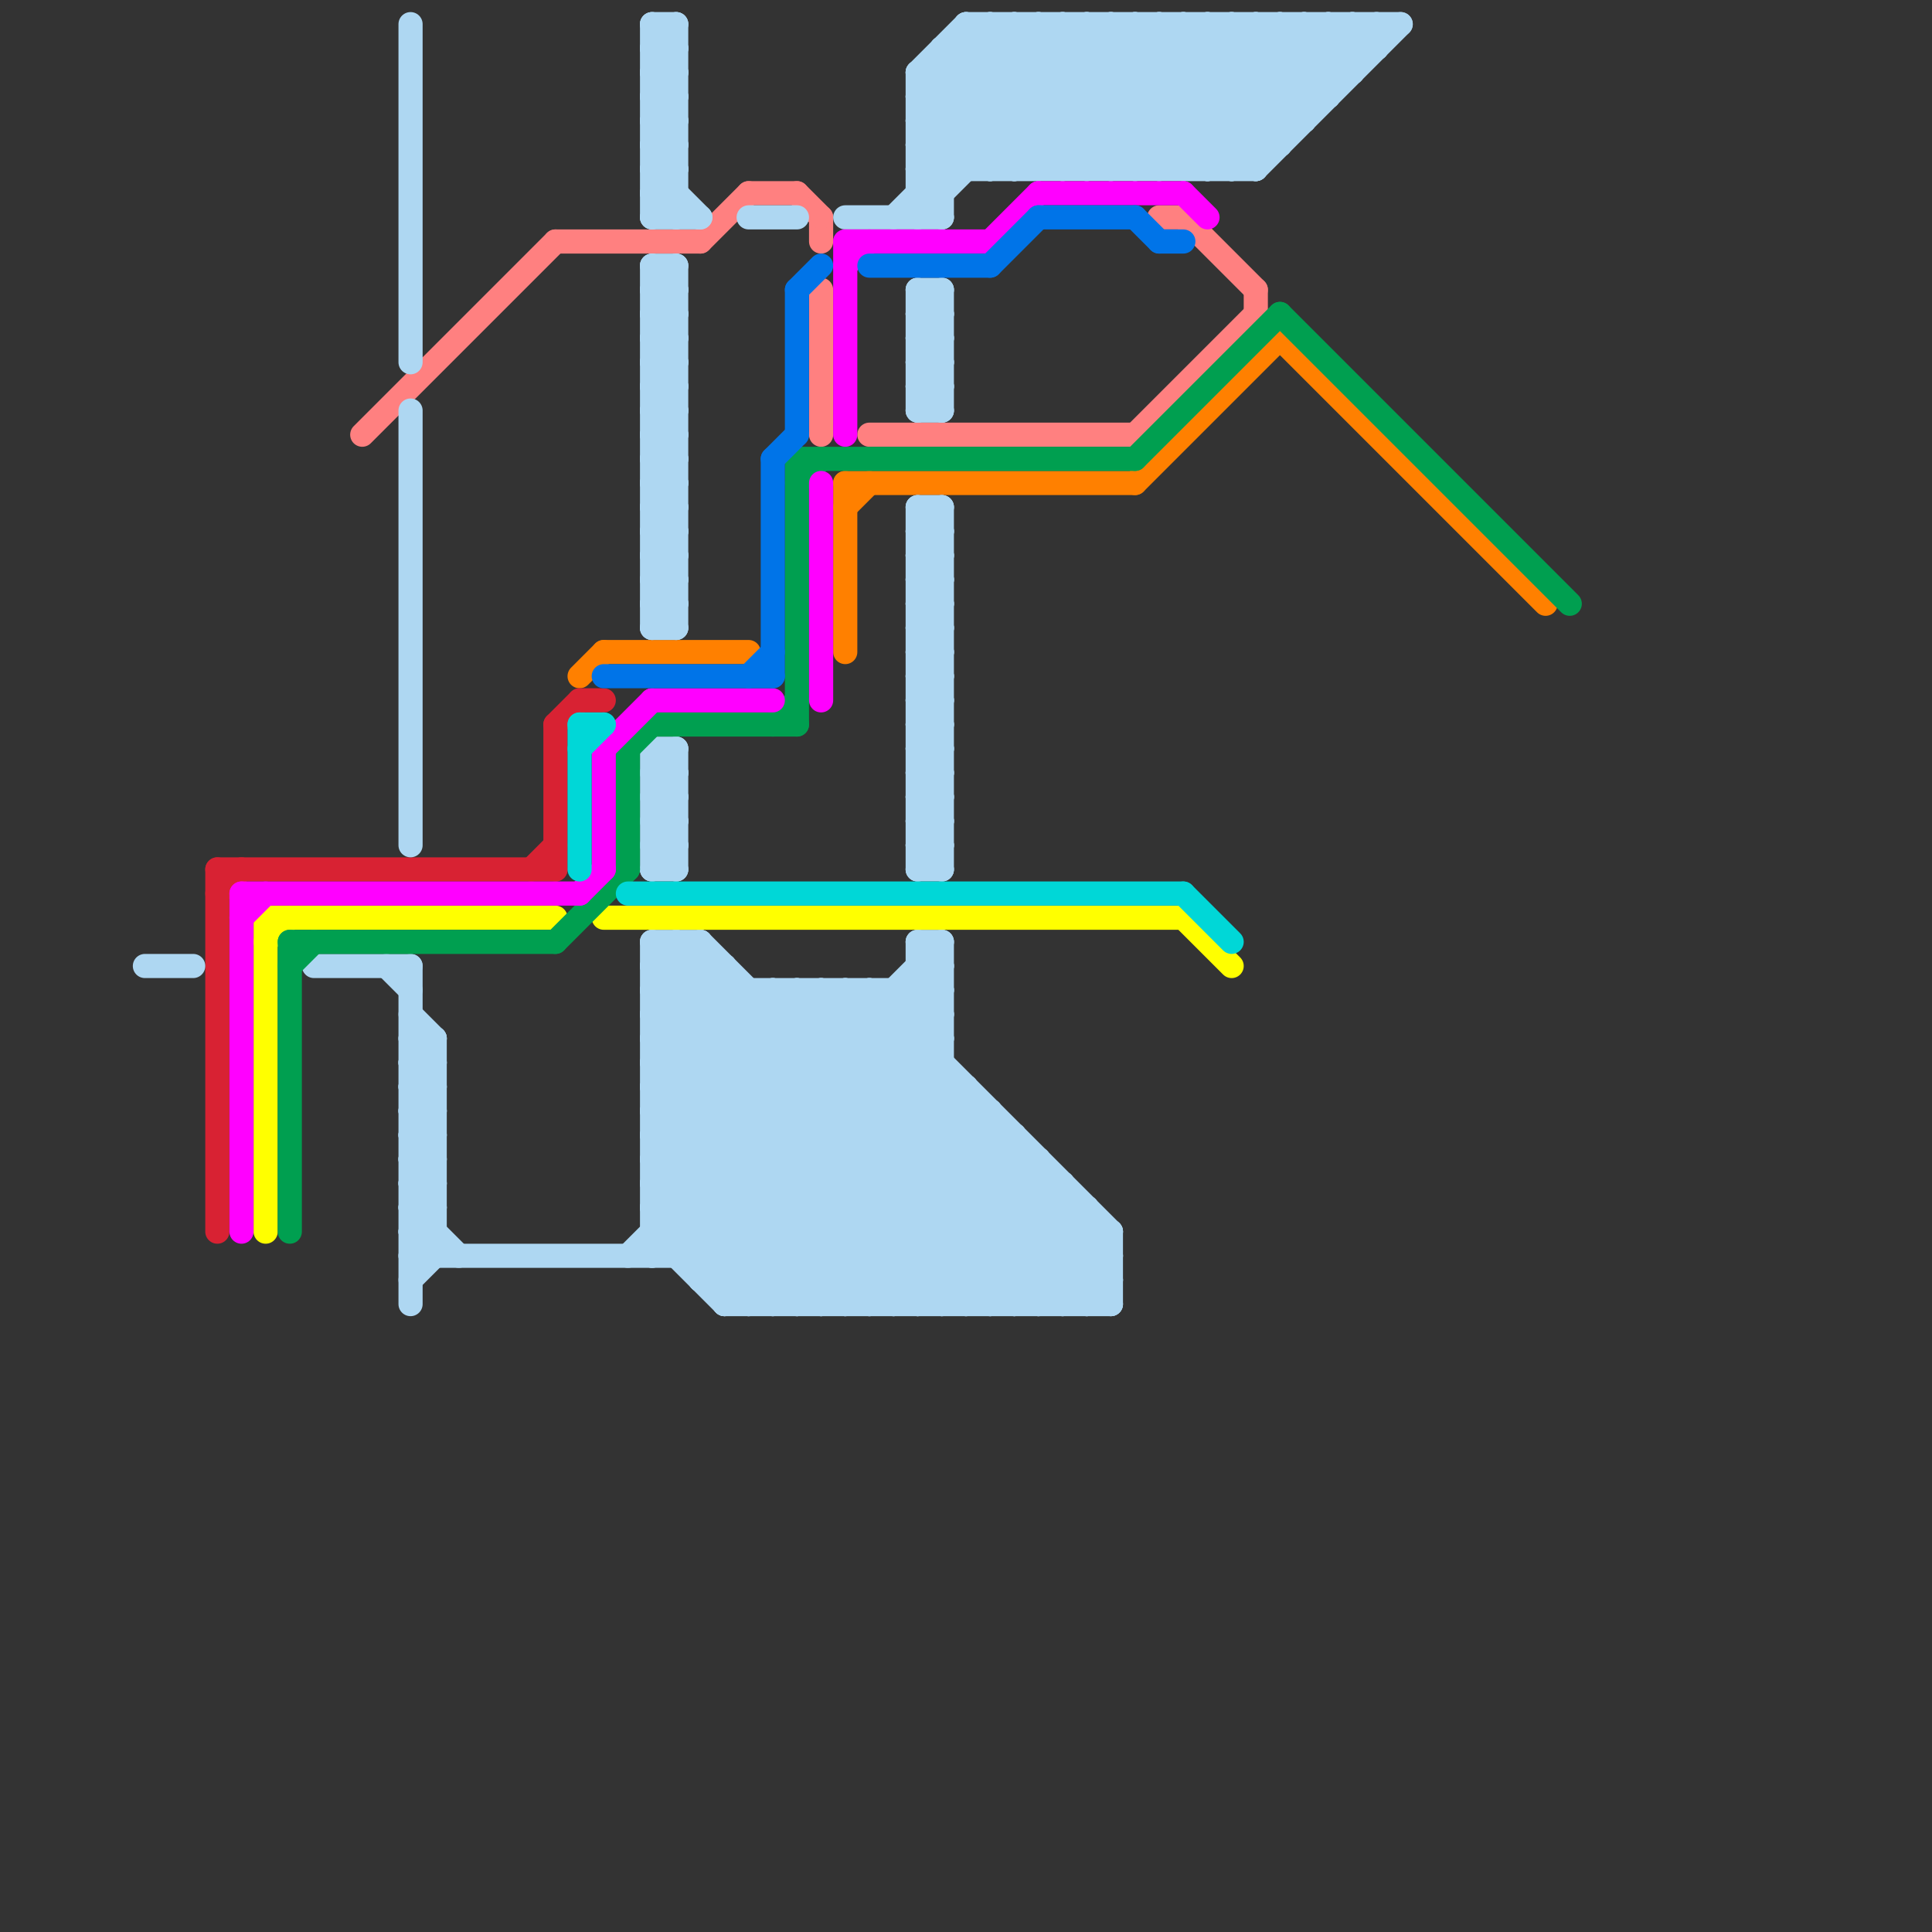 
<svg version="1.1" xmlns="http://www.w3.org/2000/svg" viewBox="0 0 80 80">
<rect x="0" y="0" width="80" height="80" fill="#333333" stroke="none"/>
<style>text { font: 1px Helvetica; font-weight: 600; white-space: pre; dominant-baseline: central; } line { stroke-width: 1; fill: none; stroke-linecap: round; stroke-linejoin: round; } .c0 { stroke: #ff8080 } .c1 { stroke: #ff8000 } .c2 { stroke: #d82233 } .c3 { stroke: #aed7f2 } .c4 { stroke: #ffff00 } .c5 { stroke: #009f50 } .c6 { stroke: #ff00ff } .c7 { stroke: #0074e8 } .c8 { stroke: #00d7d7 } .w1 { stroke-width: 1; }</style><defs><g id="wm-xf"><circle r="1.2" fill="#000"/><circle r="0.9" fill="#fff"/><circle r="0.6" fill="#000"/><circle r="0.3" fill="#fff"/></g><g id="wm"><circle r="0.6" fill="#000"/><circle r="0.3" fill="#fff"/></g></defs><line class="c0 " x1="29" y1="10" x2="31" y2="8"/><line class="c0 " x1="34" y1="9" x2="34" y2="10"/><line class="c0 " x1="48" y1="9" x2="49" y2="9"/><line class="c0 " x1="36" y1="18" x2="47" y2="18"/><line class="c0 " x1="52" y1="12" x2="52" y2="13"/><line class="c0 " x1="33" y1="8" x2="34" y2="9"/><line class="c0 " x1="49" y1="9" x2="52" y2="12"/><line class="c0 " x1="34" y1="12" x2="34" y2="18"/><line class="c0 " x1="15" y1="18" x2="23" y2="10"/><line class="c0 " x1="23" y1="10" x2="29" y2="10"/><line class="c0 " x1="31" y1="8" x2="33" y2="8"/><line class="c0 " x1="47" y1="18" x2="52" y2="13"/><line class="c1 " x1="47" y1="20" x2="53" y2="14"/><line class="c1 " x1="25" y1="27" x2="31" y2="27"/><line class="c1 " x1="53" y1="14" x2="64" y2="25"/><line class="c1 " x1="35" y1="21" x2="36" y2="20"/><line class="c1 " x1="24" y1="28" x2="25" y2="27"/><line class="c1 " x1="35" y1="20" x2="47" y2="20"/><line class="c1 " x1="35" y1="20" x2="35" y2="27"/><line class="c2 " x1="22" y1="36" x2="23" y2="35"/><line class="c2 " x1="9" y1="36" x2="23" y2="36"/><line class="c2 " x1="24" y1="29" x2="25" y2="29"/><line class="c2 " x1="23" y1="30" x2="23" y2="36"/><line class="c2 " x1="9" y1="37" x2="10" y2="36"/><line class="c2 " x1="9" y1="36" x2="9" y2="51"/><line class="c2 " x1="23" y1="30" x2="24" y2="29"/><line class="c3 " x1="17" y1="46" x2="18" y2="45"/><line class="c3 " x1="27" y1="22" x2="28" y2="23"/><line class="c3 " x1="38" y1="27" x2="39" y2="27"/><line class="c3 " x1="40" y1="2" x2="45" y2="7"/><line class="c3 " x1="27" y1="13" x2="28" y2="14"/><line class="c3 " x1="27" y1="47" x2="33" y2="41"/><line class="c3 " x1="38" y1="33" x2="39" y2="32"/><line class="c3 " x1="38" y1="25" x2="39" y2="24"/><line class="c3 " x1="38" y1="35" x2="39" y2="34"/><line class="c3 " x1="27" y1="35" x2="28" y2="35"/><line class="c3 " x1="38" y1="41" x2="39" y2="42"/><line class="c3 " x1="27" y1="11" x2="28" y2="11"/><line class="c3 " x1="17" y1="43" x2="18" y2="43"/><line class="c3 " x1="38" y1="16" x2="39" y2="15"/><line class="c3 " x1="27" y1="33" x2="28" y2="32"/><line class="c3 " x1="17" y1="45" x2="18" y2="45"/><line class="c3 " x1="17" y1="40" x2="17" y2="54"/><line class="c3 " x1="27" y1="16" x2="28" y2="15"/><line class="c3 " x1="27" y1="3" x2="28" y2="3"/><line class="c3 " x1="27" y1="18" x2="28" y2="17"/><line class="c3 " x1="29" y1="39" x2="44" y2="54"/><line class="c3 " x1="27" y1="51" x2="46" y2="51"/><line class="c3 " x1="27" y1="48" x2="34" y2="41"/><line class="c3 " x1="27" y1="32" x2="28" y2="32"/><line class="c3 " x1="27" y1="19" x2="28" y2="20"/><line class="c3 " x1="38" y1="4" x2="41" y2="7"/><line class="c3 " x1="52" y1="1" x2="55" y2="4"/><line class="c3 " x1="17" y1="51" x2="18" y2="51"/><line class="c3 " x1="38" y1="22" x2="39" y2="22"/><line class="c3 " x1="52" y1="1" x2="52" y2="7"/><line class="c3 " x1="49" y1="1" x2="53" y2="5"/><line class="c3 " x1="27" y1="24" x2="28" y2="23"/><line class="c3 " x1="17" y1="42" x2="18" y2="43"/><line class="c3 " x1="27" y1="22" x2="28" y2="22"/><line class="c3 " x1="38" y1="27" x2="39" y2="26"/><line class="c3 " x1="41" y1="7" x2="47" y2="1"/><line class="c3 " x1="49" y1="1" x2="49" y2="7"/><line class="c3 " x1="27" y1="13" x2="28" y2="13"/><line class="c3 " x1="27" y1="5" x2="28" y2="5"/><line class="c3 " x1="38" y1="21" x2="39" y2="22"/><line class="c3 " x1="38" y1="23" x2="39" y2="24"/><line class="c3 " x1="27" y1="35" x2="28" y2="34"/><line class="c3 " x1="43" y1="7" x2="49" y2="1"/><line class="c3 " x1="43" y1="1" x2="49" y2="7"/><line class="c3 " x1="17" y1="45" x2="18" y2="44"/><line class="c3 " x1="27" y1="21" x2="28" y2="22"/><line class="c3 " x1="27" y1="41" x2="39" y2="41"/><line class="c3 " x1="27" y1="43" x2="39" y2="43"/><line class="c3 " x1="27" y1="3" x2="28" y2="2"/><line class="c3 " x1="38" y1="24" x2="39" y2="23"/><line class="c3 " x1="27" y1="45" x2="40" y2="45"/><line class="c3 " x1="38" y1="26" x2="39" y2="25"/><line class="c3 " x1="38" y1="28" x2="39" y2="27"/><line class="c3 " x1="27" y1="44" x2="30" y2="41"/><line class="c3 " x1="27" y1="32" x2="28" y2="31"/><line class="c3 " x1="27" y1="19" x2="28" y2="19"/><line class="c3 " x1="39" y1="12" x2="39" y2="17"/><line class="c3 " x1="38" y1="6" x2="53" y2="6"/><line class="c3 " x1="41" y1="54" x2="45" y2="50"/><line class="c3 " x1="17" y1="51" x2="18" y2="50"/><line class="c3 " x1="33" y1="41" x2="33" y2="54"/><line class="c3 " x1="38" y1="32" x2="39" y2="33"/><line class="c3 " x1="35" y1="41" x2="35" y2="54"/><line class="c3 " x1="39" y1="2" x2="44" y2="7"/><line class="c3 " x1="27" y1="5" x2="28" y2="4"/><line class="c3 " x1="17" y1="48" x2="18" y2="49"/><line class="c3 " x1="38" y1="21" x2="39" y2="21"/><line class="c3 " x1="38" y1="13" x2="39" y2="13"/><line class="c3 " x1="38" y1="23" x2="39" y2="23"/><line class="c3 " x1="50" y1="1" x2="50" y2="7"/><line class="c3 " x1="38" y1="15" x2="39" y2="15"/><line class="c3 " x1="17" y1="52" x2="46" y2="52"/><line class="c3 " x1="56" y1="1" x2="57" y2="2"/><line class="c3 " x1="27" y1="1" x2="28" y2="2"/><line class="c3 " x1="27" y1="23" x2="28" y2="22"/><line class="c3 " x1="27" y1="21" x2="28" y2="21"/><line class="c3 " x1="38" y1="29" x2="39" y2="30"/><line class="c3 " x1="38" y1="31" x2="39" y2="32"/><line class="c3 " x1="17" y1="53" x2="18" y2="52"/><line class="c3 " x1="54" y1="1" x2="54" y2="5"/><line class="c3 " x1="27" y1="2" x2="28" y2="1"/><line class="c3 " x1="29" y1="53" x2="46" y2="53"/><line class="c3 " x1="27" y1="4" x2="28" y2="3"/><line class="c3 " x1="27" y1="20" x2="28" y2="21"/><line class="c3 " x1="27" y1="50" x2="36" y2="41"/><line class="c3 " x1="27" y1="42" x2="39" y2="42"/><line class="c3 " x1="53" y1="1" x2="55" y2="3"/><line class="c3 " x1="38" y1="8" x2="39" y2="9"/><line class="c3 " x1="30" y1="40" x2="30" y2="54"/><line class="c3 " x1="38" y1="32" x2="39" y2="32"/><line class="c3 " x1="34" y1="41" x2="34" y2="54"/><line class="c3 " x1="27" y1="51" x2="30" y2="54"/><line class="c3 " x1="29" y1="52" x2="39" y2="42"/><line class="c3 " x1="27" y1="34" x2="28" y2="33"/><line class="c3 " x1="36" y1="41" x2="36" y2="54"/><line class="c3 " x1="27" y1="1" x2="27" y2="9"/><line class="c3 " x1="38" y1="13" x2="39" y2="12"/><line class="c3 " x1="38" y1="15" x2="39" y2="14"/><line class="c3 " x1="46" y1="51" x2="46" y2="54"/><line class="c3 " x1="27" y1="1" x2="28" y2="1"/><line class="c3 " x1="26" y1="52" x2="39" y2="39"/><line class="c3 " x1="38" y1="29" x2="39" y2="29"/><line class="c3 " x1="50" y1="7" x2="56" y2="1"/><line class="c3 " x1="38" y1="31" x2="39" y2="31"/><line class="c3 " x1="27" y1="31" x2="28" y2="32"/><line class="c3 " x1="45" y1="1" x2="45" y2="7"/><line class="c3 " x1="52" y1="7" x2="58" y2="1"/><line class="c3 " x1="17" y1="47" x2="18" y2="48"/><line class="c3 " x1="27" y1="49" x2="44" y2="49"/><line class="c3 " x1="38" y1="12" x2="39" y2="12"/><line class="c3 " x1="17" y1="49" x2="18" y2="50"/><line class="c3 " x1="38" y1="14" x2="39" y2="14"/><line class="c3 " x1="38" y1="34" x2="39" y2="33"/><line class="c3 " x1="38" y1="36" x2="39" y2="35"/><line class="c3 " x1="46" y1="1" x2="46" y2="7"/><line class="c3 " x1="27" y1="20" x2="28" y2="20"/><line class="c3 " x1="43" y1="48" x2="43" y2="54"/><line class="c3 " x1="30" y1="53" x2="39" y2="44"/><line class="c3 " x1="27" y1="43" x2="38" y2="54"/><line class="c3 " x1="38" y1="30" x2="39" y2="31"/><line class="c3 " x1="16" y1="40" x2="17" y2="41"/><line class="c3 " x1="27" y1="39" x2="27" y2="52"/><line class="c3 " x1="17" y1="52" x2="18" y2="51"/><line class="c3 " x1="28" y1="11" x2="28" y2="26"/><line class="c3 " x1="28" y1="31" x2="28" y2="36"/><line class="c3 " x1="27" y1="39" x2="42" y2="54"/><line class="c3 " x1="27" y1="31" x2="28" y2="31"/><line class="c3 " x1="40" y1="45" x2="40" y2="54"/><line class="c3 " x1="27" y1="7" x2="28" y2="7"/><line class="c3 " x1="38" y1="39" x2="39" y2="40"/><line class="c3 " x1="38" y1="14" x2="39" y2="13"/><line class="c3 " x1="27" y1="46" x2="32" y2="41"/><line class="c3 " x1="54" y1="1" x2="56" y2="3"/><line class="c3 " x1="47" y1="1" x2="52" y2="6"/><line class="c3 " x1="27" y1="12" x2="28" y2="11"/><line class="c3 " x1="27" y1="14" x2="28" y2="13"/><line class="c3 " x1="38" y1="30" x2="39" y2="30"/><line class="c3 " x1="27" y1="6" x2="28" y2="7"/><line class="c3 " x1="27" y1="8" x2="28" y2="9"/><line class="c3 " x1="43" y1="54" x2="46" y2="51"/><line class="c3 " x1="27" y1="15" x2="28" y2="16"/><line class="c3 " x1="36" y1="54" x2="42" y2="48"/><line class="c3 " x1="27" y1="50" x2="31" y2="54"/><line class="c3 " x1="30" y1="54" x2="39" y2="45"/><line class="c3 " x1="44" y1="54" x2="46" y2="52"/><line class="c3 " x1="57" y1="1" x2="57" y2="2"/><line class="c3 " x1="45" y1="1" x2="51" y2="7"/><line class="c3 " x1="41" y1="46" x2="41" y2="54"/><line class="c3 " x1="31" y1="54" x2="40" y2="45"/><line class="c3 " x1="39" y1="39" x2="39" y2="54"/><line class="c3 " x1="42" y1="47" x2="42" y2="54"/><line class="c3 " x1="47" y1="1" x2="47" y2="7"/><line class="c3 " x1="27" y1="43" x2="30" y2="40"/><line class="c3 " x1="38" y1="39" x2="39" y2="39"/><line class="c3 " x1="17" y1="50" x2="19" y2="52"/><line class="c3 " x1="27" y1="17" x2="28" y2="18"/><line class="c3 " x1="44" y1="1" x2="44" y2="7"/><line class="c3 " x1="32" y1="41" x2="45" y2="54"/><line class="c3 " x1="48" y1="1" x2="53" y2="6"/><line class="c3 " x1="27" y1="47" x2="34" y2="54"/><line class="c3 " x1="38" y1="22" x2="39" y2="21"/><line class="c3 " x1="27" y1="6" x2="28" y2="6"/><line class="c3 " x1="27" y1="8" x2="28" y2="8"/><line class="c3 " x1="38" y1="40" x2="39" y2="41"/><line class="c3 " x1="33" y1="54" x2="41" y2="46"/><line class="c3 " x1="27" y1="22" x2="28" y2="21"/><line class="c3 " x1="27" y1="13" x2="28" y2="12"/><line class="c3 " x1="38" y1="4" x2="41" y2="1"/><line class="c3 " x1="42" y1="1" x2="42" y2="7"/><line class="c3 " x1="38" y1="54" x2="43" y2="49"/><line class="c3 " x1="27" y1="36" x2="28" y2="36"/><line class="c3 " x1="46" y1="1" x2="52" y2="7"/><line class="c3 " x1="38" y1="7" x2="52" y2="7"/><line class="c3 " x1="27" y1="46" x2="35" y2="54"/><line class="c3 " x1="28" y1="39" x2="28" y2="52"/><line class="c3 " x1="38" y1="6" x2="43" y2="1"/><line class="c3 " x1="17" y1="44" x2="18" y2="45"/><line class="c3 " x1="38" y1="17" x2="39" y2="17"/><line class="c3 " x1="17" y1="46" x2="18" y2="47"/><line class="c3 " x1="48" y1="1" x2="48" y2="7"/><line class="c3 " x1="44" y1="49" x2="44" y2="54"/><line class="c3 " x1="27" y1="50" x2="45" y2="50"/><line class="c3 " x1="27" y1="19" x2="28" y2="18"/><line class="c3 " x1="27" y1="17" x2="28" y2="17"/><line class="c3 " x1="27" y1="52" x2="39" y2="40"/><line class="c3 " x1="28" y1="1" x2="28" y2="9"/><line class="c3 " x1="38" y1="25" x2="39" y2="26"/><line class="c3 " x1="38" y1="16" x2="39" y2="17"/><line class="c3 " x1="27" y1="33" x2="28" y2="34"/><line class="c3 " x1="27" y1="7" x2="29" y2="9"/><line class="c3 " x1="38" y1="40" x2="39" y2="40"/><line class="c3 " x1="27" y1="16" x2="28" y2="17"/><line class="c3 " x1="28" y1="39" x2="43" y2="54"/><line class="c3 " x1="27" y1="18" x2="28" y2="19"/><line class="c3 " x1="55" y1="1" x2="56" y2="2"/><line class="c3 " x1="27" y1="40" x2="28" y2="39"/><line class="c3 " x1="27" y1="11" x2="27" y2="26"/><line class="c3 " x1="38" y1="3" x2="42" y2="7"/><line class="c3 " x1="28" y1="52" x2="39" y2="41"/><line class="c3 " x1="27" y1="46" x2="41" y2="46"/><line class="c3 " x1="17" y1="48" x2="18" y2="48"/><line class="c3 " x1="49" y1="7" x2="55" y2="1"/><line class="c3 " x1="17" y1="50" x2="18" y2="50"/><line class="c3 " x1="27" y1="49" x2="35" y2="41"/><line class="c3 " x1="38" y1="23" x2="39" y2="22"/><line class="c3 " x1="38" y1="6" x2="39" y2="7"/><line class="c3 " x1="38" y1="12" x2="38" y2="17"/><line class="c3 " x1="31" y1="9" x2="33" y2="9"/><line class="c3 " x1="38" y1="5" x2="54" y2="5"/><line class="c3 " x1="45" y1="50" x2="45" y2="54"/><line class="c3 " x1="27" y1="21" x2="28" y2="20"/><line class="c3 " x1="44" y1="7" x2="50" y2="1"/><line class="c3 " x1="27" y1="24" x2="28" y2="25"/><line class="c3 " x1="38" y1="27" x2="39" y2="28"/><line class="c3 " x1="18" y1="43" x2="18" y2="52"/><line class="c3 " x1="31" y1="41" x2="31" y2="54"/><line class="c3 " x1="38" y1="25" x2="39" y2="25"/><line class="c3 " x1="51" y1="1" x2="54" y2="4"/><line class="c3 " x1="17" y1="43" x2="18" y2="44"/><line class="c3 " x1="38" y1="16" x2="39" y2="16"/><line class="c3 " x1="17" y1="45" x2="18" y2="46"/><line class="c3 " x1="38" y1="8" x2="39" y2="8"/><line class="c3 " x1="38" y1="3" x2="38" y2="9"/><line class="c3 " x1="38" y1="32" x2="39" y2="31"/><line class="c3 " x1="45" y1="7" x2="51" y2="1"/><line class="c3 " x1="27" y1="16" x2="28" y2="16"/><line class="c3 " x1="27" y1="3" x2="28" y2="4"/><line class="c3 " x1="27" y1="18" x2="28" y2="18"/><line class="c3 " x1="40" y1="1" x2="40" y2="7"/><line class="c3 " x1="38" y1="24" x2="39" y2="25"/><line class="c3 " x1="38" y1="26" x2="39" y2="27"/><line class="c3 " x1="38" y1="28" x2="39" y2="29"/><line class="c3 " x1="27" y1="32" x2="28" y2="33"/><line class="c3 " x1="17" y1="48" x2="18" y2="47"/><line class="c3 " x1="17" y1="50" x2="18" y2="49"/><line class="c3 " x1="27" y1="42" x2="39" y2="54"/><line class="c3 " x1="17" y1="51" x2="18" y2="52"/><line class="c3 " x1="38" y1="29" x2="39" y2="28"/><line class="c3 " x1="38" y1="31" x2="39" y2="30"/><line class="c3 " x1="27" y1="45" x2="36" y2="54"/><line class="c3 " x1="17" y1="47" x2="18" y2="47"/><line class="c3 " x1="27" y1="24" x2="28" y2="24"/><line class="c3 " x1="17" y1="49" x2="18" y2="49"/><line class="c3 " x1="27" y1="48" x2="33" y2="54"/><line class="c3 " x1="45" y1="54" x2="46" y2="53"/><line class="c3 " x1="38" y1="3" x2="56" y2="3"/><line class="c3 " x1="27" y1="20" x2="28" y2="19"/><line class="c3 " x1="56" y1="1" x2="56" y2="3"/><line class="c3 " x1="39" y1="54" x2="44" y2="49"/><line class="c3 " x1="27" y1="5" x2="28" y2="6"/><line class="c3 " x1="40" y1="1" x2="58" y2="1"/><line class="c3 " x1="17" y1="17" x2="17" y2="35"/><line class="c3 " x1="32" y1="41" x2="32" y2="54"/><line class="c3 " x1="38" y1="21" x2="38" y2="36"/><line class="c3 " x1="32" y1="54" x2="40" y2="46"/><line class="c3 " x1="13" y1="40" x2="17" y2="40"/><line class="c3 " x1="27" y1="23" x2="28" y2="24"/><line class="c3 " x1="42" y1="1" x2="48" y2="7"/><line class="c3 " x1="40" y1="54" x2="44" y2="50"/><line class="c3 " x1="35" y1="41" x2="46" y2="52"/><line class="c3 " x1="38" y1="4" x2="55" y2="4"/><line class="c3 " x1="27" y1="9" x2="29" y2="9"/><line class="c3 " x1="47" y1="7" x2="53" y2="1"/><line class="c3 " x1="44" y1="1" x2="50" y2="7"/><line class="c3 " x1="27" y1="44" x2="37" y2="54"/><line class="c3 " x1="38" y1="24" x2="39" y2="24"/><line class="c3 " x1="46" y1="7" x2="52" y2="1"/><line class="c3 " x1="38" y1="26" x2="39" y2="26"/><line class="c3 " x1="38" y1="28" x2="39" y2="28"/><line class="c3 " x1="41" y1="1" x2="41" y2="7"/><line class="c3 " x1="34" y1="41" x2="46" y2="53"/><line class="c3 " x1="27" y1="2" x2="28" y2="3"/><line class="c3 " x1="27" y1="4" x2="28" y2="5"/><line class="c3 " x1="48" y1="7" x2="54" y2="1"/><line class="c3 " x1="27" y1="26" x2="28" y2="26"/><line class="c3 " x1="38" y1="7" x2="39" y2="8"/><line class="c3 " x1="29" y1="53" x2="39" y2="43"/><line class="c3 " x1="27" y1="7" x2="28" y2="6"/><line class="c3 " x1="17" y1="47" x2="18" y2="46"/><line class="c3 " x1="17" y1="49" x2="18" y2="48"/><line class="c3 " x1="27" y1="25" x2="28" y2="26"/><line class="c3 " x1="27" y1="48" x2="43" y2="48"/><line class="c3 " x1="27" y1="45" x2="31" y2="41"/><line class="c3 " x1="27" y1="34" x2="28" y2="35"/><line class="c3 " x1="38" y1="30" x2="39" y2="29"/><line class="c3 " x1="38" y1="13" x2="39" y2="14"/><line class="c3 " x1="38" y1="15" x2="39" y2="16"/><line class="c3 " x1="27" y1="23" x2="28" y2="23"/><line class="c3 " x1="36" y1="41" x2="46" y2="51"/><line class="c3 " x1="27" y1="15" x2="28" y2="15"/><line class="c3 " x1="37" y1="9" x2="45" y2="1"/><line class="c3 " x1="35" y1="54" x2="42" y2="47"/><line class="c3 " x1="39" y1="3" x2="43" y2="7"/><line class="c3 " x1="34" y1="54" x2="41" y2="47"/><line class="c3 " x1="27" y1="2" x2="28" y2="2"/><line class="c3 " x1="38" y1="34" x2="39" y2="35"/><line class="c3 " x1="27" y1="4" x2="28" y2="4"/><line class="c3 " x1="27" y1="26" x2="28" y2="25"/><line class="c3 " x1="38" y1="5" x2="42" y2="1"/><line class="c3 " x1="27" y1="41" x2="40" y2="54"/><line class="c3 " x1="39" y1="2" x2="39" y2="9"/><line class="c3 " x1="51" y1="7" x2="57" y2="1"/><line class="c3 " x1="27" y1="9" x2="28" y2="8"/><line class="c3 " x1="42" y1="54" x2="45" y2="51"/><line class="c3 " x1="27" y1="49" x2="32" y2="54"/><line class="c3 " x1="6" y1="40" x2="8" y2="40"/><line class="c3 " x1="27" y1="25" x2="28" y2="25"/><line class="c3 " x1="50" y1="1" x2="54" y2="5"/><line class="c3 " x1="38" y1="33" x2="39" y2="34"/><line class="c3 " x1="38" y1="35" x2="39" y2="36"/><line class="c3 " x1="27" y1="34" x2="28" y2="34"/><line class="c3 " x1="40" y1="1" x2="46" y2="7"/><line class="c3 " x1="37" y1="54" x2="43" y2="48"/><line class="c3 " x1="29" y1="39" x2="29" y2="53"/><line class="c3 " x1="27" y1="6" x2="28" y2="5"/><line class="c3 " x1="27" y1="8" x2="28" y2="7"/><line class="c3 " x1="41" y1="1" x2="47" y2="7"/><line class="c3 " x1="27" y1="40" x2="41" y2="54"/><line class="c3 " x1="27" y1="15" x2="28" y2="14"/><line class="c3 " x1="27" y1="44" x2="39" y2="44"/><line class="c3 " x1="43" y1="1" x2="43" y2="7"/><line class="c3 " x1="38" y1="9" x2="46" y2="1"/><line class="c3 " x1="38" y1="12" x2="39" y2="13"/><line class="c3 " x1="38" y1="14" x2="39" y2="15"/><line class="c3 " x1="35" y1="9" x2="39" y2="9"/><line class="c3 " x1="38" y1="34" x2="39" y2="34"/><line class="c3 " x1="38" y1="36" x2="39" y2="36"/><line class="c3 " x1="27" y1="12" x2="28" y2="13"/><line class="c3 " x1="17" y1="1" x2="17" y2="15"/><line class="c3 " x1="53" y1="1" x2="53" y2="6"/><line class="c3 " x1="27" y1="14" x2="28" y2="15"/><line class="c3 " x1="27" y1="36" x2="28" y2="35"/><line class="c3 " x1="27" y1="40" x2="30" y2="40"/><line class="c3 " x1="27" y1="31" x2="27" y2="36"/><line class="c3 " x1="33" y1="41" x2="46" y2="54"/><line class="c3 " x1="17" y1="44" x2="18" y2="44"/><line class="c3 " x1="38" y1="17" x2="39" y2="16"/><line class="c3 " x1="17" y1="46" x2="18" y2="46"/><line class="c3 " x1="38" y1="3" x2="40" y2="1"/><line class="c3 " x1="42" y1="7" x2="48" y2="1"/><line class="c3 " x1="27" y1="25" x2="28" y2="24"/><line class="c3 " x1="27" y1="17" x2="28" y2="16"/><line class="c3 " x1="38" y1="33" x2="39" y2="33"/><line class="c3 " x1="38" y1="35" x2="39" y2="35"/><line class="c3 " x1="27" y1="35" x2="28" y2="36"/><line class="c3 " x1="27" y1="11" x2="28" y2="12"/><line class="c3 " x1="38" y1="5" x2="40" y2="7"/><line class="c3 " x1="27" y1="47" x2="42" y2="47"/><line class="c3 " x1="37" y1="41" x2="39" y2="43"/><line class="c3 " x1="27" y1="33" x2="28" y2="33"/><line class="c3 " x1="27" y1="41" x2="29" y2="39"/><line class="c3 " x1="39" y1="21" x2="39" y2="36"/><line class="c3 " x1="27" y1="39" x2="29" y2="39"/><line class="c3 " x1="30" y1="54" x2="46" y2="54"/><line class="c3 " x1="37" y1="41" x2="37" y2="54"/><line class="c3 " x1="51" y1="1" x2="51" y2="7"/><line class="c3 " x1="39" y1="2" x2="57" y2="2"/><line class="c3 " x1="38" y1="39" x2="38" y2="54"/><line class="c3 " x1="27" y1="12" x2="28" y2="12"/><line class="c3 " x1="27" y1="42" x2="29" y2="40"/><line class="c3 " x1="27" y1="14" x2="28" y2="14"/><line class="c3 " x1="38" y1="22" x2="39" y2="23"/><line class="c3 " x1="38" y1="7" x2="44" y2="1"/><line class="c3 " x1="55" y1="1" x2="55" y2="4"/><line class="c3 " x1="17" y1="44" x2="18" y2="43"/><line class="c4 " x1="49" y1="38" x2="51" y2="40"/><line class="c4 " x1="25" y1="38" x2="49" y2="38"/><line class="c4 " x1="11" y1="38" x2="23" y2="38"/><line class="c4 " x1="11" y1="38" x2="11" y2="51"/><line class="c4 " x1="11" y1="39" x2="12" y2="38"/><line class="c5 " x1="12" y1="40" x2="13" y2="39"/><line class="c5 " x1="33" y1="20" x2="34" y2="19"/><line class="c5 " x1="12" y1="39" x2="23" y2="39"/><line class="c5 " x1="26" y1="31" x2="27" y2="30"/><line class="c5 " x1="47" y1="19" x2="53" y2="13"/><line class="c5 " x1="27" y1="30" x2="33" y2="30"/><line class="c5 " x1="33" y1="19" x2="33" y2="30"/><line class="c5 " x1="53" y1="13" x2="65" y2="25"/><line class="c5 " x1="32" y1="30" x2="33" y2="29"/><line class="c5 " x1="23" y1="39" x2="26" y2="36"/><line class="c5 " x1="26" y1="31" x2="26" y2="36"/><line class="c5 " x1="33" y1="19" x2="47" y2="19"/><line class="c5 " x1="12" y1="39" x2="12" y2="51"/><line class="c6 " x1="10" y1="37" x2="24" y2="37"/><line class="c6 " x1="25" y1="31" x2="27" y2="29"/><line class="c6 " x1="35" y1="10" x2="35" y2="18"/><line class="c6 " x1="43" y1="8" x2="49" y2="8"/><line class="c6 " x1="25" y1="31" x2="25" y2="36"/><line class="c6 " x1="24" y1="37" x2="25" y2="36"/><line class="c6 " x1="35" y1="11" x2="36" y2="10"/><line class="c6 " x1="10" y1="37" x2="10" y2="51"/><line class="c6 " x1="10" y1="38" x2="11" y2="37"/><line class="c6 " x1="41" y1="10" x2="43" y2="8"/><line class="c6 " x1="49" y1="8" x2="50" y2="9"/><line class="c6 " x1="27" y1="29" x2="32" y2="29"/><line class="c6 " x1="34" y1="20" x2="34" y2="29"/><line class="c6 " x1="35" y1="10" x2="41" y2="10"/><line class="c7 " x1="33" y1="12" x2="33" y2="18"/><line class="c7 " x1="43" y1="9" x2="47" y2="9"/><line class="c7 " x1="32" y1="19" x2="32" y2="28"/><line class="c7 " x1="32" y1="19" x2="33" y2="18"/><line class="c7 " x1="31" y1="28" x2="32" y2="27"/><line class="c7 " x1="33" y1="12" x2="34" y2="11"/><line class="c7 " x1="41" y1="11" x2="43" y2="9"/><line class="c7 " x1="36" y1="11" x2="41" y2="11"/><line class="c7 " x1="25" y1="28" x2="32" y2="28"/><line class="c7 " x1="47" y1="9" x2="48" y2="10"/><line class="c7 " x1="48" y1="10" x2="49" y2="10"/><line class="c8 " x1="24" y1="31" x2="25" y2="30"/><line class="c8 " x1="24" y1="30" x2="25" y2="30"/><line class="c8 " x1="49" y1="37" x2="51" y2="39"/><line class="c8 " x1="26" y1="37" x2="49" y2="37"/><line class="c8 " x1="24" y1="30" x2="24" y2="36"/>
</svg>
